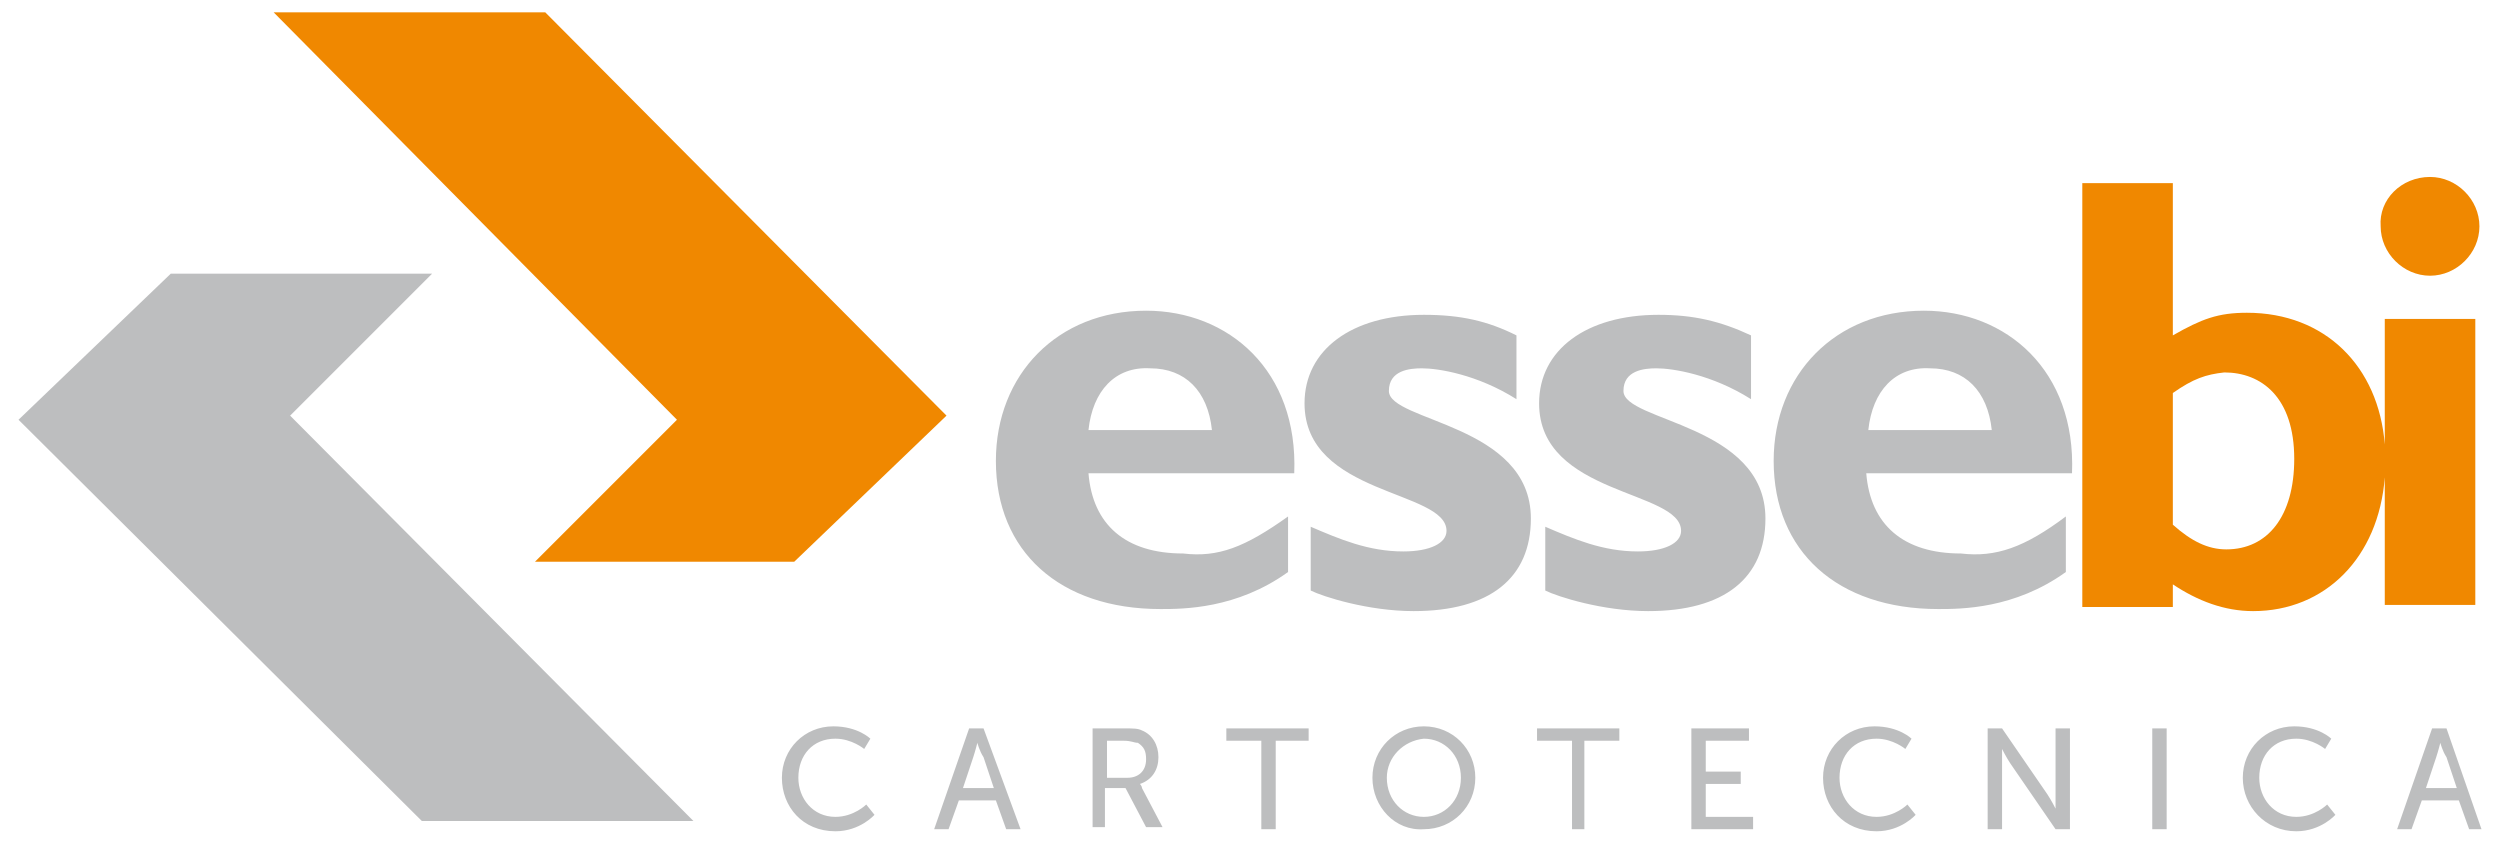 <?xml version="1.0" encoding="utf-8"?>
<!-- Generator: Adobe Illustrator 21.1.0, SVG Export Plug-In . SVG Version: 6.00 Build 0)  -->
<svg version="1.1" id="Livello_1" xmlns="http://www.w3.org/2000/svg" xmlns:xlink="http://www.w3.org/1999/xlink" x="0px" y="0px"
	 viewBox="0 0 121.5 41" style="enable-background:new 0 0 121.5 41;" xml:space="preserve">
<style type="text/css">
	.st0{fill-rule:evenodd;clip-rule:evenodd;fill:#F08800;}
	.st1{fill-rule:evenodd;clip-rule:evenodd;fill:#BDBEBF;}
</style>
<g>
	<path class="st0" d="M118.1,8.6c1.3,0,2.4,1.1,2.4,2.4c0,1.3-1.1,2.4-2.4,2.4c-1.3,0-2.4-1.1-2.4-2.4
		C115.6,9.7,116.7,8.6,118.1,8.6 M105.6,19.1v6.4c0.9,0.8,1.7,1.2,2.6,1.2c2,0,3.3-1.6,3.3-4.4c0-3-1.6-4.2-3.4-4.2
		C107.2,18.2,106.6,18.4,105.6,19.1z M105.6,8.9v7.4c1.4-0.8,2.2-1.1,3.6-1.1c3.8,0,6.4,2.6,6.7,6.4v-6.1h4.4v13.9h-4.4v-6.2
		c-0.3,3.9-2.9,6.5-6.4,6.5c-1.4,0-2.7-0.5-3.9-1.3v1.1h-4.4V8.9H105.6z"/>
	<path class="st1" d="M90.8,20.9h6c-0.2-1.9-1.3-3-3-3C92.1,17.8,91,19,90.8,20.9 M100.4,25.1v2.7c-2.5,1.8-5.1,1.8-6.2,1.8
		c-4.9,0-8-2.8-8-7.2c0-4.2,3-7.3,7.3-7.3c4,0,7.4,2.9,7.2,7.9h-10c0.2,2.5,1.8,3.9,4.6,3.9C97,27.1,98.4,26.6,100.4,25.1z
		 M85.1,16.3v3.1c-1.9-1.2-3.8-1.5-4.6-1.5c-0.6,0-1.6,0.1-1.6,1.1c0,1.5,6.9,1.6,6.9,6.2c0,2.9-2,4.5-5.7,4.5c-2.2,0-4.4-0.7-5-1
		v-3.1c1.4,0.6,2.8,1.2,4.5,1.2c1.3,0,2.1-0.4,2.1-1c0-2-6.9-1.7-6.9-6.2c0-2.6,2.3-4.3,5.8-4.3C82.3,15.3,83.6,15.6,85.1,16.3z
		 M73.7,16.3v3.1c-1.9-1.2-3.8-1.5-4.6-1.5c-0.6,0-1.6,0.1-1.6,1.1c0,1.5,6.9,1.6,6.9,6.2c0,2.9-2,4.5-5.7,4.5c-2.2,0-4.4-0.7-5-1
		v-3.1c1.4,0.6,2.8,1.2,4.5,1.2c1.3,0,2.1-0.4,2.1-1c0-2-6.9-1.7-6.9-6.2c0-2.6,2.3-4.3,5.8-4.3C71,15.3,72.3,15.6,73.7,16.3z
		 M52.9,20.9h6c-0.2-1.9-1.3-3-3-3C54.2,17.8,53.1,19,52.9,20.9z M62.6,25.1v2.7c-2.5,1.8-5.1,1.8-6.2,1.8c-4.9,0-8-2.8-8-7.2
		c0-4.2,3-7.3,7.3-7.3c4,0,7.4,2.9,7.2,7.9h-10c0.2,2.5,1.8,3.9,4.6,3.9C59.2,27.1,60.5,26.6,62.6,25.1z"/>
	<path class="st1" d="M118.6,36.1L118.6,36.1c0,0-0.1,0.4-0.2,0.7l-0.5,1.5h1.5l-0.5-1.5C118.7,36.5,118.6,36.1,118.6,36.1
		 M120,40.3l-0.5-1.4h-1.8l-0.5,1.4h-0.7l1.7-4.9h0.7l1.7,4.9H120z M109,37.8c0-1.4,1.1-2.5,2.5-2.5c1.2,0,1.8,0.6,1.8,0.6l-0.3,0.5
		c0,0-0.6-0.5-1.4-0.5c-1.1,0-1.8,0.8-1.8,1.9c0,1,0.7,1.9,1.8,1.9c0.9,0,1.5-0.6,1.5-0.6l0.4,0.5c0,0-0.7,0.8-1.9,0.8
		C110.1,40.4,109,39.2,109,37.8z M104.6,40.3v-4.9h0.7v4.9H104.6z M96.6,40.3v-4.9h0.7l2.2,3.2c0.2,0.3,0.4,0.7,0.4,0.7h0
		c0,0,0-0.4,0-0.7v-3.2h0.7v4.9h-0.7l-2.2-3.2c-0.2-0.3-0.4-0.7-0.4-0.7h0c0,0,0,0.4,0,0.7v3.2H96.6z M88.6,37.8
		c0-1.4,1.1-2.5,2.5-2.5c1.2,0,1.8,0.6,1.8,0.6l-0.3,0.5c0,0-0.6-0.5-1.4-0.5c-1.1,0-1.8,0.8-1.8,1.9c0,1,0.7,1.9,1.8,1.9
		c0.9,0,1.5-0.6,1.5-0.6l0.4,0.5c0,0-0.7,0.8-1.9,0.8C89.6,40.4,88.6,39.2,88.6,37.8z M82.2,40.3v-4.9h2.8V36h-2.1v1.5h1.7v0.6h-1.7
		v1.6h2.3v0.6H82.2z M76.4,40.3V36h-1.7v-0.6h4V36h-1.7v4.3H76.4z M67.4,37.8c0,1.1,0.8,1.9,1.8,1.9c1,0,1.8-0.8,1.8-1.9
		c0-1.1-0.8-1.9-1.8-1.9C68.2,36,67.4,36.8,67.4,37.8z M66.7,37.8c0-1.4,1.1-2.5,2.5-2.5c1.4,0,2.5,1.1,2.5,2.5
		c0,1.4-1.1,2.5-2.5,2.5C67.8,40.4,66.7,39.2,66.7,37.8z M61.3,40.3V36h-1.7v-0.6h4V36H62v4.3H61.3z M53.8,37.8h1
		c0.5,0,0.9-0.3,0.9-0.9c0-0.4-0.1-0.6-0.4-0.8C55.1,36.1,55,36,54.6,36h-0.8V37.8z M53.1,40.3v-4.9h1.5c0.5,0,0.7,0,0.9,0.1
		c0.5,0.2,0.8,0.7,0.8,1.3c0,0.6-0.3,1.1-0.9,1.3v0c0,0,0.1,0.1,0.1,0.2l1,1.9h-0.8l-1-1.9h-1v1.9H53.1z M47.5,36.1L47.5,36.1
		c0,0-0.1,0.4-0.2,0.7l-0.5,1.5h1.5l-0.5-1.5C47.6,36.5,47.5,36.1,47.5,36.1z M48.9,40.3l-0.5-1.4h-1.8l-0.5,1.4h-0.7l1.7-4.9h0.7
		l1.8,4.9H48.9z M38,37.8c0-1.4,1.1-2.5,2.5-2.5c1.2,0,1.8,0.6,1.8,0.6l-0.3,0.5c0,0-0.6-0.5-1.4-0.5c-1.1,0-1.8,0.8-1.8,1.9
		c0,1,0.7,1.9,1.8,1.9c0.9,0,1.5-0.6,1.5-0.6l0.4,0.5c0,0-0.7,0.8-1.9,0.8C39,40.4,38,39.2,38,37.8z"/>
	<polyline class="st0" points="13.3,0.6 26.5,0.6 46,20.2 38.6,27.3 26,27.3 32.9,20.4 	"/>
	<polyline class="st1" points="33.7,39.9 20.5,39.9 0.9,20.4 8.3,13.3 21,13.3 14.1,20.2 	"/>
</g>
</svg>
